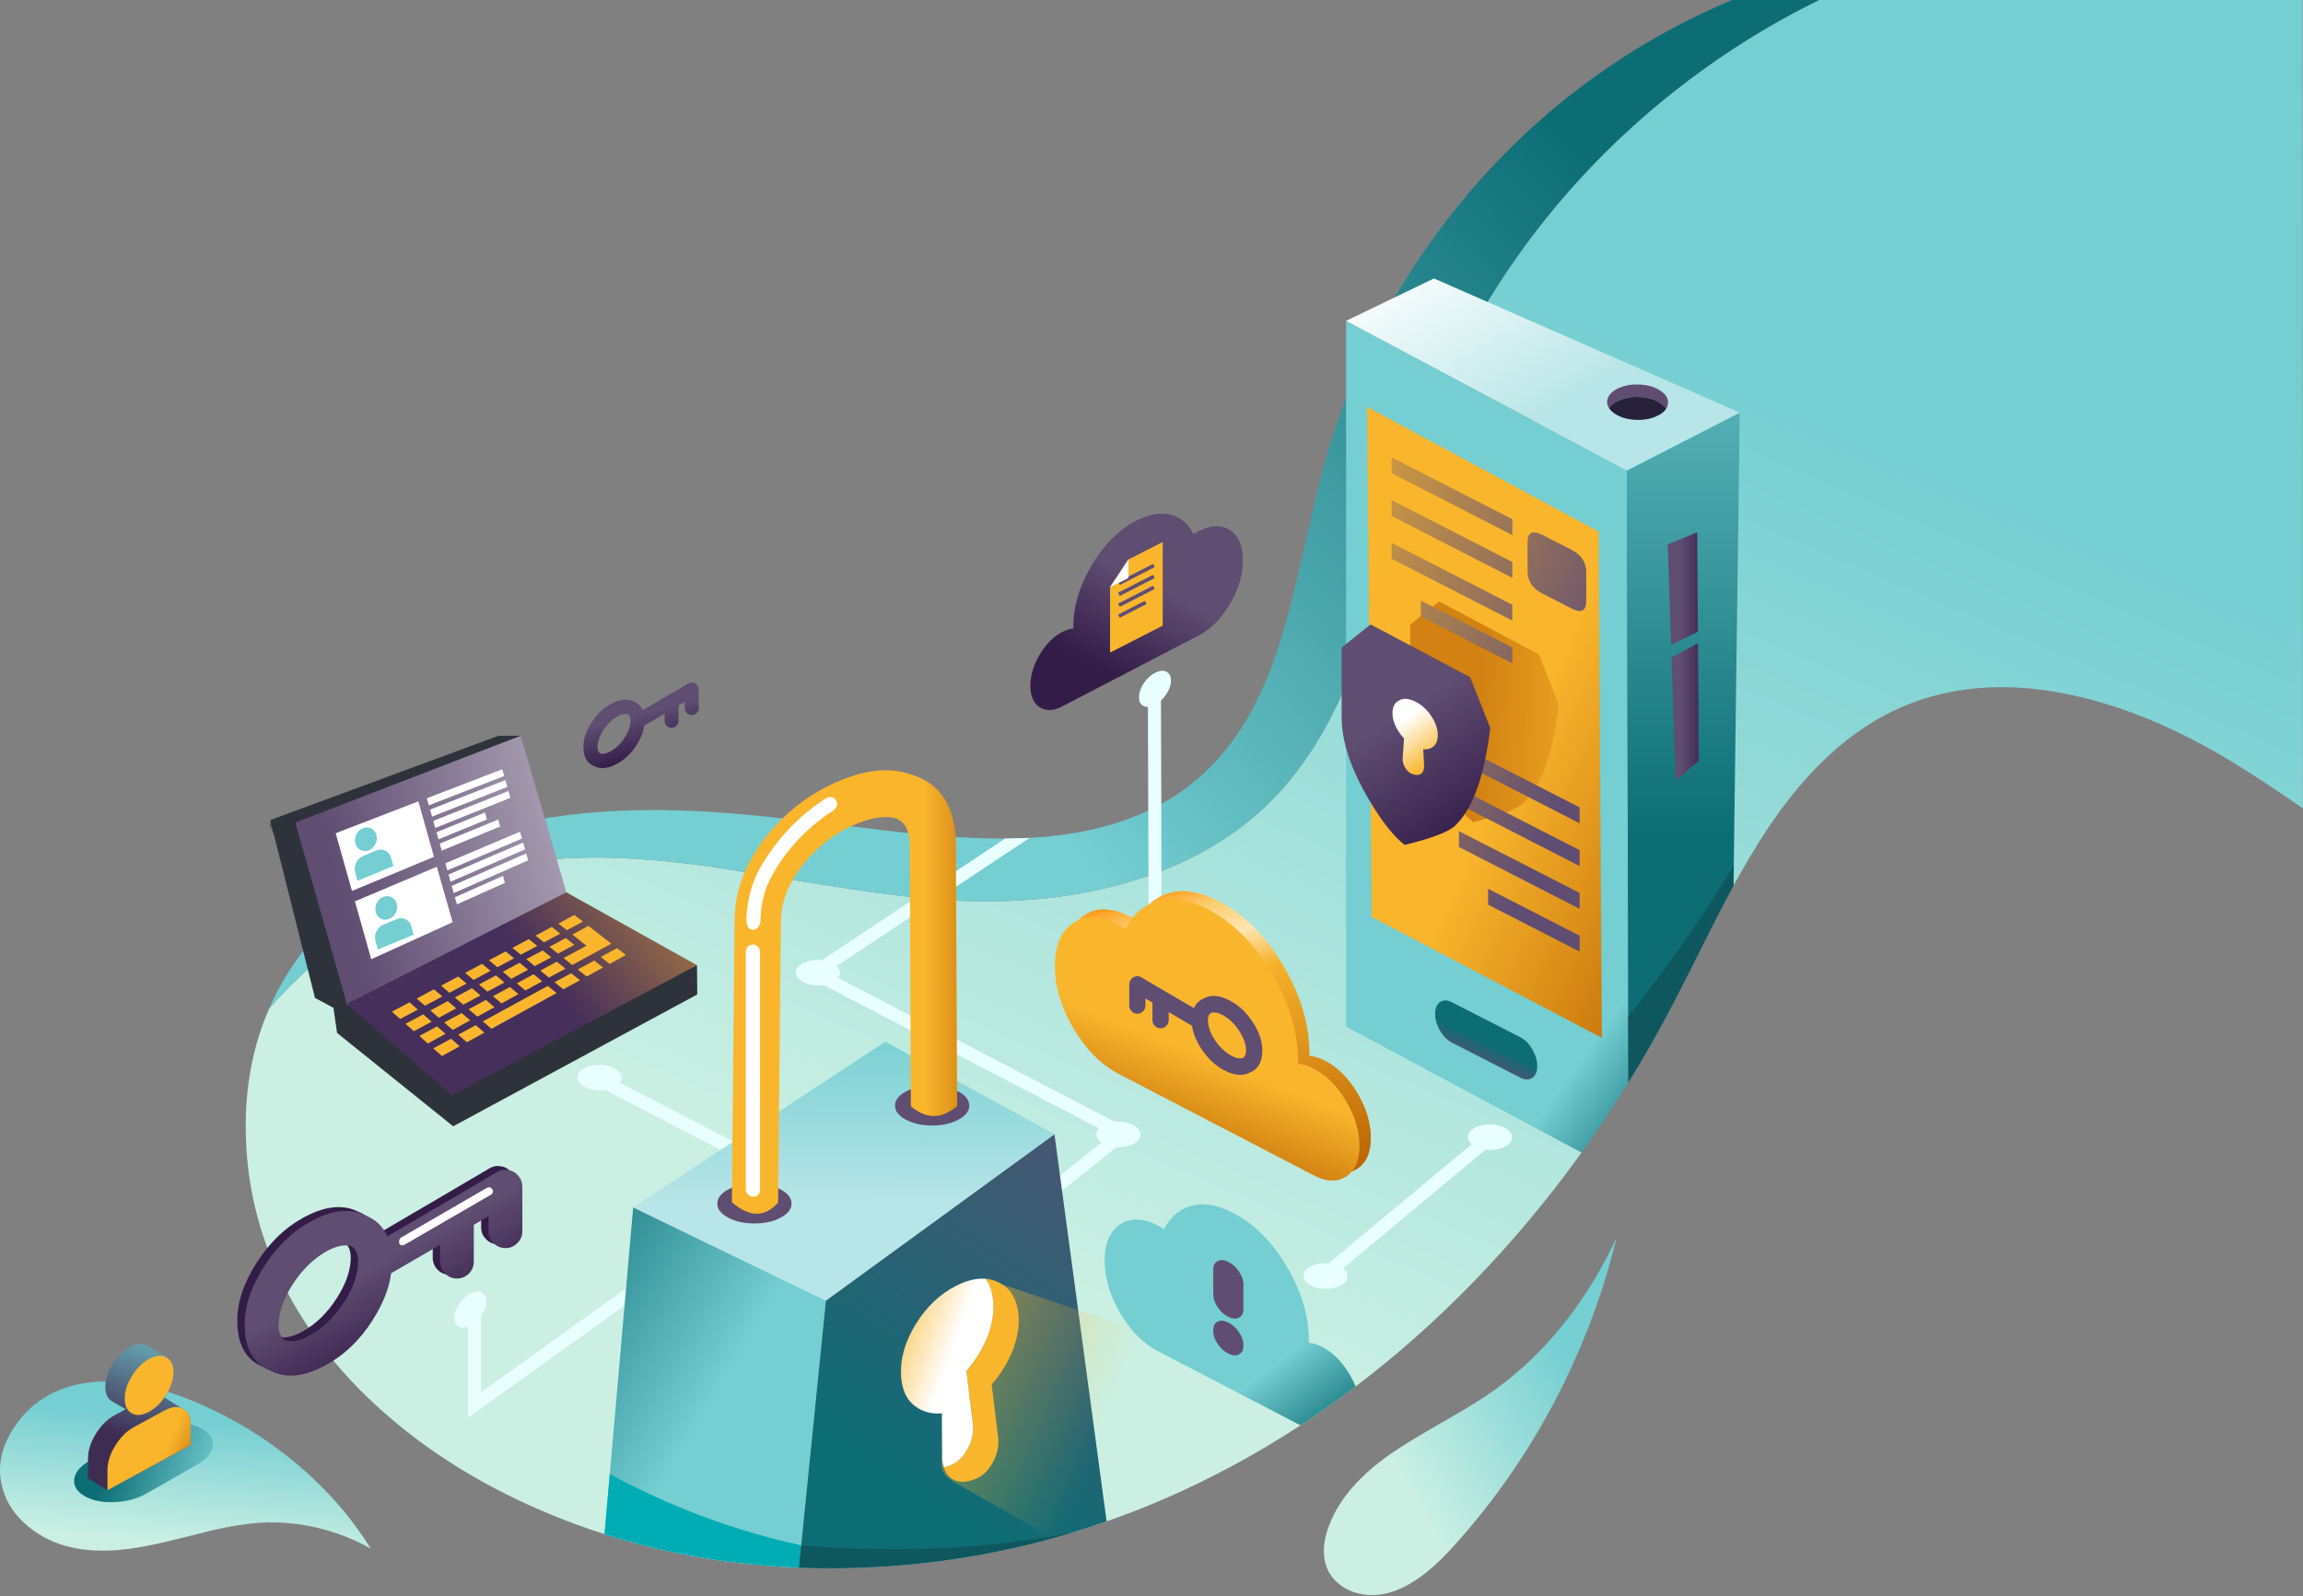 <svg width="786" height="545" viewBox="0 0 786 545" fill="none" xmlns="http://www.w3.org/2000/svg">
<rect x="0" y="0" width="786" height="545" fill="#808080" stroke="none"/>
<path d="M468.134 209.232C467.439 211.541 466.814 213.55 466.256 215.261C462.378 227.075 458.208 237.243 453.745 245.765C448.352 256.045 442.072 264.9 434.903 272.332C421.493 286.166 404.095 296.001 382.708 301.837C363.967 306.967 343.469 308.744 321.214 307.169C310.834 306.422 297.706 304.765 281.833 302.201C257.74 298.283 244.633 296.173 242.513 295.87C227.609 293.79 214.593 292.75 203.466 292.75C189.551 292.73 176.727 294.254 164.994 297.324C146.414 302.151 128.945 311.178 112.587 324.405C105.193 330.4 98.287 337.034 91.867 344.308C86.138 357.431 83.483 371.881 83.9 387.657C84.385 406.579 89.151 424.503 98.198 441.426C106.66 457.199 118.383 471.467 133.368 484.23C147.08 495.923 162.873 505.819 180.746 513.917C189.1 517.685 197.622 520.957 206.313 523.732C227.424 530.469 249.538 534.276 272.654 535.152C279.973 535.44 287.395 535.429 294.92 535.122C323.421 533.959 351.008 528.708 377.679 519.37C388.06 515.75 398.299 511.509 408.396 506.647C416.625 502.673 424.683 498.331 432.57 493.621C436.371 491.368 440.127 489.026 443.839 486.593C445.942 485.227 448.022 483.833 450.079 482.413C454.327 479.502 458.518 476.473 462.651 473.325C476.573 462.784 489.902 450.97 502.637 437.882C516.057 424.083 528.435 409.28 539.776 393.473L481.856 324.315L468.134 209.232ZM785.905 0H620.84C603.524 8.473 587.154 18.783 571.735 30.929C551.863 46.58 534.596 64.483 519.934 84.638C511.501 96.234 504.164 108.25 497.912 120.686L558.224 173.578L591.637 302.322C595.557 295.219 599.223 289.07 602.634 283.874C616.368 262.952 631.866 248.775 649.133 241.343C665.994 234.092 685.042 232.679 706.265 237.102C724.156 240.838 742.574 248.441 761.519 259.912C768.347 264.044 776.496 269.396 785.966 275.967C785.929 161.016 785.911 69.027 785.905 0Z" fill="url(#paint0_linear_1887_29037)"/>
<path d="M459.408 135.954C458.933 137.192 458.469 138.425 458.014 139.65C455.636 146.123 453.535 152.707 451.713 159.401C450.3 164.57 448.018 174.184 444.867 188.239C442.08 200.579 439.637 210.182 437.536 217.048C434.386 227.367 430.751 236.223 426.631 243.615C421.764 252.359 415.887 259.71 409 265.668C395.975 276.937 378.697 283.591 357.17 285.631C347.544 286.538 335.902 286.487 322.242 285.479C320.04 285.33 317.777 285.148 315.456 284.934C310.114 284.454 304.49 283.838 298.583 283.086C278.011 280.486 262.037 278.709 250.66 277.755C247.997 277.526 245.583 277.344 243.42 277.209C242.272 277.137 241.131 277.066 239.997 276.997C220.783 275.985 203.577 276.651 188.378 278.997C187.969 279.06 187.555 279.12 187.136 279.178C186.751 279.252 186.357 279.323 185.955 279.39L186.682 281.814L103.467 324.648C103.341 324.824 103.21 324.996 103.074 325.163C102.548 325.87 102.022 326.588 101.498 327.314C99.86 329.616 98.326 331.99 96.894 334.432C96.069 335.837 95.282 337.261 94.531 338.704C93.577 340.542 92.689 342.41 91.865 344.308C98.285 337.034 105.192 330.4 112.586 324.406C128.944 311.178 146.412 302.151 164.992 297.324C176.726 294.254 189.549 292.73 203.464 292.75C214.592 292.75 227.607 293.79 242.511 295.87C244.632 296.173 257.738 298.283 281.831 302.201C297.705 304.765 310.832 306.422 321.212 307.169C343.467 308.744 363.965 306.967 382.706 301.837C404.093 296.001 421.491 286.166 434.901 272.332C442.07 264.9 448.351 256.045 453.743 245.765C458.206 237.243 462.376 227.075 466.254 215.261C466.812 213.55 467.438 211.541 468.132 209.232L459.408 135.954ZM620.838 0H591.121C576.308 6.215 562.252 13.859 548.953 22.932C525.404 38.987 505.192 58.869 488.307 82.578C484.714 87.617 481.328 92.737 478.159 97.937C477.444 99.128 476.735 100.319 476.038 101.511L497.91 120.686C504.162 108.25 511.499 96.234 519.933 84.638C534.594 64.483 551.861 46.58 571.733 30.929C587.152 18.783 603.523 8.473 620.838 0Z" fill="url(#paint1_linear_1887_29037)"/>
<path d="M449.415 434.671L452.262 438.094L510.697 389.414L507.849 385.991L449.415 434.671ZM351.387 286.048L343.028 286.274L273.595 332.373L379.196 387.354L326.82 429.431L270.96 400.471C270.892 400.439 270.822 400.399 270.748 400.35L205.618 366.573L203.558 370.541L265.477 402.652L164.178 475.324V446.819H159.725V483.988L269.899 404.954L327.335 434.732L387.314 386.566L282.35 331.918L351.387 286.048ZM396.22 237.677H391.767C391.818 259.291 391.919 289.593 392.07 328.586L396.523 328.556C396.372 289.574 396.271 259.281 396.22 237.677Z" fill="#E9FFFF"/>
<path d="M237.88 329.495L193.289 304.624C165.202 314.411 136.171 323.317 118.375 342.702L153.929 379.796L237.88 329.495Z" fill="url(#paint2_linear_1887_29037)"/>
<path d="M186.682 281.814L185.955 279.391L177.654 251.188L91.865 281.187L118.371 342.702L193.286 304.624L186.682 281.814ZM578.579 226.015L569.552 230.922L570.976 272.938L578.852 266.183L578.579 226.015ZM578.307 188.209L568.25 192.329L569.401 226.651L578.549 222.137L578.307 188.209Z" fill="url(#paint3_linear_1887_29037)"/>
<path d="M177.658 251.188H170.115L92.232 279.966L107.5 340.673L113.801 344.065L115.043 352.638L154.666 384.506L237.971 339.491L237.88 329.495L154.181 373.964L118.375 342.702L100.775 280.814L177.658 251.188Z" fill="#2E333B"/>
<path fill-rule="evenodd" clip-rule="evenodd" d="M540.508 442.547C531.16 456.563 520.061 467.882 507.216 476.505C503.927 478.727 498.777 481.837 491.767 485.836C484.697 489.895 479.529 493.025 476.257 495.226C464.705 502.941 457.183 511.392 453.689 520.582C452.558 523.429 451.942 526.166 451.841 528.791C451.74 531.8 452.326 534.466 453.598 536.788C454.608 538.565 456.011 540.1 457.809 541.393C459.546 542.624 461.454 543.483 463.534 543.968C473.27 546.411 483.939 541.241 495.554 528.458C510.942 511.554 523.714 492.722 533.874 471.962C541.708 455.949 547.669 439.44 551.747 422.433C548.481 429.502 544.737 436.206 540.508 442.547Z" fill="url(#paint4_linear_1887_29037)"/>
<path fill-rule="evenodd" clip-rule="evenodd" d="M22.622 473.688C15.271 476.051 9.384 480.515 4.961 487.078C0.316 493.965 -1.067 500.911 0.811 507.919C2.164 512.948 5.082 517.33 9.566 521.066C13.766 524.56 18.643 526.943 24.197 528.215C29.024 529.326 34.386 529.639 40.283 529.155C44.847 528.791 50.219 527.872 56.398 526.398C59.912 525.57 65.173 524.267 72.181 522.49C78.32 521.077 83.662 520.208 88.206 519.885C97.314 519.279 106.271 520.491 115.076 523.52C119.108 524.913 122.914 526.62 126.496 528.64C119.889 517.995 111.548 508.423 101.474 499.922C90.973 491.057 79.249 483.907 66.304 478.475C49.28 471.366 34.719 469.77 22.622 473.688Z" fill="url(#paint5_linear_1887_29037)"/>
<path fill-rule="evenodd" clip-rule="evenodd" d="M555.226 160.643L459.41 109.539V350.488L539.777 393.473C544.254 387.262 548.568 380.891 552.712 374.359C553.748 372.74 554.766 371.104 555.772 369.451L555.226 160.643Z" fill="url(#paint6_linear_1887_29037)"/>
<path fill-rule="evenodd" clip-rule="evenodd" d="M466.592 138.892L545.595 181.484L546.716 354.304L468.167 313.046L466.592 138.892Z" fill="url(#paint7_linear_1887_29037)"/>
<path fill-rule="evenodd" clip-rule="evenodd" d="M281.867 444.001L216.101 412.164L206.316 523.732C227.427 530.469 249.541 534.276 272.658 535.152L281.867 444.001Z" fill="url(#paint8_linear_1887_29037)"/>
<path d="M545.595 181.484L466.592 138.892L468.167 313.046L546.716 354.304L545.595 181.484Z" fill="url(#paint9_linear_1887_29037)"/>
<path fill-rule="evenodd" clip-rule="evenodd" d="M593.759 140.861L555.227 160.643L555.772 369.451C561.152 360.727 566.253 351.73 571.07 342.46C574.42 336.018 579.431 326.122 586.095 312.773C588.003 309.087 589.851 305.603 591.638 302.322L593.759 140.861Z" fill="url(#paint10_linear_1887_29037)"/>
<path fill-rule="evenodd" clip-rule="evenodd" d="M569.191 185.846L579.249 181.726L579.491 215.654L570.343 220.167L569.191 185.846Z" fill="url(#paint11_linear_1887_29037)"/>
<path fill-rule="evenodd" clip-rule="evenodd" d="M570.496 224.439L579.523 219.531L579.796 259.7L571.92 266.455L570.496 224.439Z" fill="url(#paint12_linear_1887_29037)"/>
<path fill-rule="evenodd" clip-rule="evenodd" d="M359.869 387.202L281.865 444.001L272.656 535.152C279.975 535.44 287.397 535.429 294.921 535.122C319.282 534.128 342.971 530.149 365.988 523.187C369.917 522.008 373.814 520.735 377.681 519.37L359.869 387.202Z" fill="url(#paint13_linear_1887_29037)"/>
<path fill-rule="evenodd" clip-rule="evenodd" d="M489.4 95.058L459.41 109.538L555.226 160.642L593.759 140.861L489.4 95.058Z" fill="url(#paint14_linear_1887_29037)"/>
<path fill-rule="evenodd" clip-rule="evenodd" d="M359.869 387.203L302.161 355.637L216.1 412.164L281.865 444.001L359.869 387.203Z" fill="url(#paint15_linear_1887_29037)"/>
<path d="M266.447 415.678C268.911 414.365 270.143 412.77 270.143 410.891C270.143 409.013 268.911 407.408 266.447 406.075C263.983 404.762 260.995 404.106 257.481 404.106C253.987 404.106 250.998 404.762 248.514 406.075C246.05 407.408 244.818 409.013 244.818 410.891C244.818 412.77 246.05 414.365 248.514 415.678C250.998 417.011 253.987 417.677 257.481 417.677C260.995 417.677 263.983 417.011 266.447 415.678ZM318.127 384.234C321.641 384.234 324.63 383.567 327.094 382.234C329.558 380.922 330.789 379.326 330.789 377.448C330.789 375.57 329.558 373.965 327.094 372.632C324.63 371.319 321.641 370.663 318.127 370.663C314.633 370.663 311.644 371.319 309.16 372.632C306.696 373.965 305.465 375.57 305.465 377.448C305.465 379.326 306.696 380.922 309.16 382.234C311.644 383.567 314.633 384.234 318.127 384.234Z" fill="#604D72"/>
<path d="M305.857 279.36H305.827C308.614 280.531 310.159 283.086 310.462 287.024L310.886 377.69C316.157 382.133 321.417 382.103 326.668 377.599L326.214 286.146C325.426 274.271 320.206 266.981 310.552 264.274H310.522C303.313 261.79 294.709 262.81 284.713 267.334V267.364H284.682C275.736 271.443 268.132 277.371 261.872 285.146H261.842C254.591 294.173 250.886 303.665 250.724 313.621L249.785 410.407C255.743 415.617 261.004 415.667 265.568 410.558L266.507 314.015C266.769 307.411 269.324 301.08 274.171 295.021L274.141 295.052C278.826 289.215 284.511 284.772 291.195 281.723H291.226C296.921 279.138 301.798 278.35 305.857 279.36Z" fill="url(#paint16_linear_1887_29037)"/>
<path d="M481.287 213.237V237.11C481.287 245.336 484.414 254.728 490.668 265.286C494.95 272.548 498.984 277.671 502.772 280.652C512.097 278.387 517.858 276.191 520.055 274.061C526.085 268.256 530.074 257.127 532.024 240.674L525.165 223.358L491.172 205.336L481.287 213.237Z" fill="url(#paint17_linear_1887_29037)"/>
<path d="M507.882 303.413V308.835L539.114 324.86V319.438L507.882 303.413ZM497.916 269.121V274.544L539.114 295.658V290.235L497.916 269.121ZM497.916 283.723V289.145L539.114 310.259V304.837L497.916 283.723ZM539.114 281.057V275.634L497.916 254.52V259.943L539.114 281.057Z" fill="url(#paint18_linear_1887_29037)"/>
<path d="M457.9 221.071V244.93C457.9 253.151 461.026 262.538 467.276 273.09C471.555 280.348 475.587 285.467 479.373 288.447C488.693 286.184 494.45 283.989 496.646 281.86C502.672 276.058 506.659 264.935 508.608 248.492L501.753 231.186L467.78 213.174L457.9 221.071Z" fill="url(#paint19_linear_1887_29037)"/>
<path d="M336.365 436.55C337.928 438.668 338.806 441.435 339 444.85C339.323 450.545 337.637 456.391 333.941 462.389C332.689 464.449 331.316 466.317 329.821 467.993L332.124 486.926C332.204 489.754 331.498 492.44 330.003 494.984C328.59 497.428 326.842 499.114 324.762 500.043C323.844 500.455 322.965 500.758 322.127 500.952C322.844 503.151 324.096 504.615 325.883 505.344C326.711 505.688 327.61 505.859 328.579 505.859C330.033 505.859 331.639 505.466 333.396 504.678C335.476 503.749 337.223 502.063 338.637 499.619C340.131 497.075 340.838 494.389 340.757 491.561L338.455 472.628C339.949 470.952 341.322 469.084 342.575 467.024C346.27 461.026 347.956 455.18 347.634 449.485C347.311 443.79 345.079 439.912 340.939 437.852C339.493 437.129 337.968 436.695 336.365 436.55Z" fill="#F9B62D"/>
<path d="M477.517 239.085C479.024 238.305 480.844 238.438 482.979 239.482C485.113 240.519 486.937 242.158 488.451 244.399C489.958 246.647 490.711 248.838 490.711 250.973C490.711 253.107 489.958 254.561 488.451 255.333C487.641 255.751 486.74 255.906 485.749 255.798L486.056 261.578C485.995 263.061 485.503 263.996 484.58 264.382C483.808 264.7 482.865 264.617 481.752 264.132C480.95 263.784 480.258 263.152 479.675 262.236C479.061 261.283 478.74 260.276 478.709 259.216L479.186 252.108C478.591 251.485 478.035 250.789 477.517 250.019C476.003 247.771 475.246 245.58 475.246 243.445C475.246 241.31 476.003 239.857 477.517 239.085Z" fill="url(#paint20_linear_1887_29037)"/>
<path d="M424.211 191.269C424.211 196.196 422.737 201.164 419.788 206.173C416.921 211 413.498 214.523 409.519 216.745C409.478 216.765 409.428 216.786 409.367 216.806L362.232 241.312C359.364 242.726 356.9 242.767 354.84 241.434C352.72 240.06 351.66 237.627 351.66 234.133C351.66 230.599 352.72 227.045 354.84 223.47C356.961 219.895 359.526 217.321 362.535 215.745C363.888 215.059 365.15 214.665 366.321 214.564V213.988C366.321 207.062 368.412 200.054 372.592 192.965C376.752 185.937 381.801 180.878 387.738 177.788C393.656 174.719 398.715 174.527 402.915 177.213C404.834 178.485 406.308 180.202 407.338 182.363C407.883 181.999 408.428 181.676 408.974 181.393C413.195 179.192 416.8 179.061 419.788 181C422.737 182.918 424.211 186.341 424.211 191.269Z" fill="url(#paint21_linear_1887_29037)"/>
<path d="M388.091 314.279C387.321 313.787 386.542 313.336 385.753 312.926C379.717 309.79 374.558 309.587 370.278 312.318C366.036 315.114 363.916 320.038 363.916 327.089C363.916 334.14 366.036 341.244 370.278 348.402C374.375 355.317 379.278 360.364 384.984 363.542C385.048 363.573 385.107 363.604 385.161 363.634L452.685 398.748C456.824 400.787 460.365 400.852 463.308 398.943C466.346 396.973 467.865 393.477 467.865 388.453C467.865 383.407 466.346 378.32 463.308 373.194C460.27 368.067 456.601 364.387 452.301 362.153C450.367 361.148 448.562 360.568 446.886 360.411V359.581C446.886 349.673 443.887 339.648 437.89 329.504C431.913 319.417 424.683 312.17 416.201 307.764C407.699 303.347 400.449 303.072 394.453 306.938C391.691 308.752 389.57 311.199 388.091 314.279Z" fill="url(#paint22_linear_1887_29037)"/>
<path d="M384.204 316.991C383.435 316.5 382.655 316.049 381.867 315.639C375.83 312.503 370.672 312.3 366.391 315.03C362.15 317.827 360.029 322.751 360.029 329.802C360.029 336.853 362.15 343.957 366.391 351.115C370.489 358.03 375.391 363.077 381.097 366.255C381.161 366.286 381.22 366.317 381.275 366.347L448.798 401.46C452.937 403.5 456.478 403.565 459.421 401.656C462.459 399.686 463.978 396.189 463.978 391.166C463.978 386.119 462.459 381.033 459.421 375.906C456.384 370.78 452.714 367.099 448.414 364.865C446.48 363.861 444.675 363.28 442.999 363.124V362.294C442.999 352.386 440 342.36 434.004 332.217C428.026 322.13 420.797 314.883 412.314 310.476C403.812 306.059 396.563 305.784 390.566 309.651C387.804 311.465 385.684 313.912 384.204 316.991Z" fill="url(#paint23_linear_1887_29037)"/>
<path d="M122.176 413.611H122.131C116.921 411.006 110.649 411.74 103.313 415.811C97.144 419.225 91.905 424.315 87.594 431.082C83.132 438.028 80.931 444.675 80.991 451.023C80.991 459.167 84.03 464.422 90.109 466.787L90.153 466.832C95.334 469.407 101.591 468.658 108.927 464.586C115.095 461.202 120.35 456.127 124.691 449.361H124.646C128.179 443.852 130.29 438.522 130.979 433.372L147.686 423.671V429.375C147.686 430.962 148.24 432.324 149.348 433.462C150.486 434.6 151.847 435.169 153.435 435.169C155.022 435.169 156.384 434.6 157.522 433.462C158.629 432.324 159.183 430.962 159.183 429.375V416.844L164.214 413.88V419.045C164.214 420.602 164.782 421.949 165.92 423.087C167.058 424.225 168.42 424.794 170.007 424.794C171.564 424.794 172.911 424.225 174.049 423.087C175.187 421.949 175.756 420.602 175.756 419.045V403.82C175.756 402.412 175.292 401.17 174.364 400.092C173.465 398.985 172.327 398.341 170.95 398.161C169.573 397.892 168.285 398.116 167.088 398.835L150.291 408.715L129.676 420.797C128.209 417.413 125.709 415.018 122.176 413.611ZM108.927 425.872C112.31 424.015 115.17 423.447 117.505 424.165C118.972 425.124 119.706 426.875 119.706 429.42V430.004C119.496 434.165 117.909 438.552 114.945 443.163C111.741 448.193 107.864 451.981 103.313 454.526C99.929 456.412 97.085 456.996 94.779 456.277C93.282 455.289 92.534 453.538 92.534 451.023C92.624 446.681 94.211 442.1 97.294 437.279C100.528 432.249 104.406 428.447 108.927 425.872Z" fill="#341C49"/>
<path d="M124.701 414.911H124.656C119.446 412.306 113.174 413.04 105.838 417.112C99.67 420.525 94.43 425.615 90.119 432.382C85.657 439.328 83.457 445.975 83.517 452.323C83.517 460.467 86.556 465.722 92.634 468.087L92.679 468.132C97.859 470.707 104.116 469.958 111.452 465.886C117.62 462.503 122.875 457.428 127.216 450.661H127.171C130.704 445.152 132.815 439.822 133.504 434.672L150.211 424.971V430.675C150.211 432.262 150.765 433.624 151.873 434.762C153.011 435.9 154.373 436.469 155.96 436.469C157.547 436.469 158.909 435.9 160.047 434.762C161.155 433.624 161.709 432.262 161.709 430.675V418.145L166.739 415.181V420.345C166.739 421.902 167.308 423.249 168.446 424.388C169.584 425.526 170.945 426.094 172.533 426.094C174.089 426.094 175.437 425.526 176.575 424.388C177.713 423.249 178.281 421.902 178.281 420.345V405.12C178.281 403.713 177.817 402.47 176.889 401.393C175.991 400.285 174.853 399.641 173.476 399.461C172.099 399.192 170.811 399.416 169.613 400.135L152.816 410.016L132.202 422.097C130.735 418.713 128.234 416.319 124.701 414.911ZM111.452 427.172C114.836 425.315 117.695 424.747 120.03 425.465C121.497 426.424 122.231 428.175 122.231 430.72V431.304C122.022 435.466 120.435 439.853 117.47 444.463C114.266 449.493 110.39 453.281 105.838 455.826C102.454 457.712 99.611 458.296 97.305 457.578C95.808 456.589 95.059 454.838 95.059 452.323C95.149 447.982 96.736 443.401 99.82 438.58C103.054 433.55 106.931 429.747 111.452 427.172Z" fill="url(#paint24_linear_1887_29037)"/>
<path fill-rule="evenodd" clip-rule="evenodd" d="M167.031 405.33C168.173 405.523 168.802 407.056 167.549 407.862L138.257 424.836C135.892 426.064 135.751 423.209 136.89 422.477L166.182 405.503C166.406 405.386 166.514 405.29 167.031 405.33Z" fill="white"/>
<path d="M389.567 333.661C388.983 333.316 388.367 333.197 387.719 333.305C387.05 333.413 386.499 333.726 386.066 334.245C385.634 334.763 385.418 335.358 385.418 336.027V343.32C385.418 344.076 385.688 344.725 386.228 345.265C386.768 345.805 387.416 346.075 388.173 346.075C388.929 346.075 389.578 345.805 390.118 345.265C390.658 344.725 390.928 344.076 390.928 343.32V340.857L393.326 342.283V348.279C393.326 349.036 393.597 349.684 394.137 350.224C394.699 350.764 395.357 351.034 396.114 351.034C396.87 351.034 397.519 350.764 398.059 350.224C398.599 349.684 398.869 349.036 398.869 348.279V345.524L406.842 350.191C407.188 352.655 408.203 355.215 409.889 357.873V357.84C411.963 361.082 414.47 363.524 417.408 365.166C420.93 367.11 423.945 367.467 426.451 366.235V366.203C429.368 365.079 430.827 362.562 430.827 358.651C430.848 355.604 429.79 352.417 427.651 349.089C425.576 345.848 423.069 343.417 420.131 341.797C416.609 339.831 413.595 339.474 411.088 340.727C409.381 341.397 408.182 342.542 407.49 344.163L397.605 338.393L389.567 333.661ZM412.255 348.571V348.311C412.255 347.08 412.611 346.237 413.324 345.783C414.448 345.438 415.809 345.707 417.408 346.594C419.591 347.825 421.46 349.651 423.016 352.071C424.485 354.361 425.241 356.555 425.284 358.651C425.284 359.861 424.928 360.704 424.215 361.179C423.113 361.524 421.752 361.244 420.131 360.336C417.948 359.105 416.08 357.289 414.524 354.891C413.119 352.666 412.363 350.559 412.255 348.571Z" fill="#604D72"/>
<path d="M149.092 295.9L121.132 307.714L126.706 327.465L154.484 314.833L149.092 295.9ZM114.559 284.449L120.132 304.17L148.123 292.507L142.791 273.574L114.559 284.449ZM178.143 286.267L177.477 283.935L152 294.719L152.667 297.142L178.143 286.267ZM172.327 301.383L171.661 299.02L155.242 306.321L155.939 308.744L172.327 301.383ZM180.264 293.689L179.597 291.356L154.151 302.443L154.848 304.897L180.264 293.689ZM179.203 289.963L178.537 287.661L153.061 298.566L153.757 301.02L179.203 289.963ZM173.145 268.637L172.478 266.304L146.76 276.392L147.457 278.785L173.145 268.637ZM170.691 282.147L170.025 279.784L150.062 287.994L150.758 290.417L170.691 282.147ZM174.205 272.363L173.539 270.03L147.881 280.239L148.547 282.662L174.205 272.363ZM166.178 279.754L165.511 277.391L148.971 284.116L149.668 286.54L166.178 279.754ZM172.085 264.911L171.418 262.608L145.669 272.514L146.366 274.938L172.085 264.911Z" fill="white"/>
<path d="M396.829 185.028L385.106 191.026L378.865 200.447V222.773L396.829 213.594V185.028Z" fill="#F9B62D"/>
<path d="M522.961 358.202C521.849 356.297 520.497 354.937 518.906 354.123L495.546 342.16C493.954 341.345 492.596 341.317 491.469 342.075C490.357 342.857 489.801 344.202 489.801 346.112C489.801 348.021 490.357 349.928 491.469 351.833C492.596 353.762 493.954 355.133 495.546 355.948L518.906 367.911C520.497 368.726 521.849 368.742 522.961 367.96C524.088 367.202 524.651 365.868 524.651 363.959C524.651 362.049 524.088 360.13 522.961 358.202Z" fill="url(#paint25_linear_1887_29037)"/>
<path d="M138.398 349.518L141.276 352.033L147.305 348.791L144.427 346.277L138.398 349.518ZM152.061 352.941L149.152 350.397L143.124 353.668L146.002 356.243L152.061 352.941ZM147.88 357.909L150.849 360.515L156.907 357.182L153.939 354.608L147.88 357.909ZM145.033 343.339L150.97 340.188L148.122 337.734L142.215 340.885L145.033 343.339ZM146.88 344.974L149.758 347.458L155.696 344.247L152.818 341.763L146.88 344.974ZM133.764 345.368L136.581 347.883L142.609 344.672L139.762 342.188L133.764 345.368ZM208.102 329.071L213.615 326.011L210.586 323.679L205.073 326.708L208.102 329.071ZM160.482 348.337L157.574 345.853L151.606 349.064L154.514 351.609L160.482 348.337ZM165.329 352.517L162.36 349.973L156.392 353.244L159.361 355.819L165.329 352.517ZM176.961 339.37L174.023 336.947L168.237 340.097L171.175 342.551L176.961 339.37ZM165.844 341.37L159.967 344.55L162.905 347.065L168.782 343.854L165.844 341.37ZM158.119 342.975L163.996 339.825L161.088 337.371L155.211 340.521L158.119 342.975ZM159.24 335.796L156.392 333.372L150.546 336.492L153.393 338.916L159.24 335.796ZM163.481 336.099L166.359 338.522L172.175 335.402L169.267 332.979L163.481 336.099ZM164.541 329.04L158.755 332.13L161.633 334.523L167.419 331.434L164.541 329.04ZM169.752 330.192L175.447 327.162L172.569 324.799L166.874 327.829L169.752 330.192ZM180.233 331.07L177.325 328.677L171.599 331.767L174.507 334.16L180.233 331.07ZM180.475 320.619L174.871 323.588L177.749 325.92L183.383 322.921L180.475 320.619ZM185.049 335.008L182.111 332.585L176.386 335.705L179.324 338.128L185.049 335.008ZM189.26 335.311L192.259 337.734L197.954 334.645L194.925 332.252L189.26 335.311ZM189.987 339.007L186.958 336.583L164.783 348.7L167.752 351.215L189.987 339.007ZM182.505 329.828L188.17 326.799L185.231 324.466L179.597 327.435L182.505 329.828ZM190.048 328.313L184.383 331.343L187.352 333.736L193.016 330.676L190.048 328.313ZM182.777 319.407L185.655 321.71L191.229 318.741L188.321 316.439L182.777 319.407ZM196.015 322.558L193.107 320.225L187.533 323.224L190.441 325.557L196.015 322.558ZM195.349 319.044L200.165 322.861L192.35 327.071L195.288 329.434L208.647 322.164L200.832 316.075L195.349 319.044ZM202.801 327.92L197.197 330.979L200.226 333.372L205.83 330.282L202.801 327.92ZM190.563 315.288L193.471 317.559L198.954 314.591L196.046 312.349L190.563 315.288Z" fill="#F9B62D"/>
<path d="M216.224 239.476H216.205C214.04 238.393 211.433 238.698 208.384 240.39C205.821 241.809 203.643 243.924 201.852 246.736C199.997 249.623 199.083 252.386 199.108 255.024C199.108 258.408 200.371 260.592 202.897 261.575L202.916 261.594C205.068 262.664 207.669 262.353 210.717 260.66C213.281 259.254 215.465 257.145 217.269 254.333H217.25C218.718 252.044 219.596 249.828 219.882 247.688L226.825 243.657V246.027C226.825 246.687 227.056 247.253 227.516 247.726C227.989 248.199 228.555 248.435 229.214 248.435C229.874 248.435 230.44 248.199 230.913 247.726C231.373 247.253 231.604 246.687 231.604 246.027V240.82L233.694 239.588V241.734C233.694 242.381 233.93 242.941 234.403 243.414C234.876 243.887 235.442 244.123 236.102 244.123C236.749 244.123 237.309 243.887 237.782 243.414C238.255 242.941 238.491 242.381 238.491 241.734V235.407C238.491 234.822 238.298 234.306 237.912 233.858C237.539 233.397 237.066 233.13 236.494 233.055C235.921 232.943 235.386 233.036 234.889 233.335L227.908 237.441L219.341 242.462C218.731 241.056 217.692 240.061 216.224 239.476ZM210.717 244.571C212.124 243.8 213.312 243.563 214.282 243.862C214.892 244.26 215.197 244.988 215.197 246.046V246.289C215.11 248.018 214.45 249.841 213.219 251.757C211.887 253.848 210.276 255.422 208.384 256.48C206.978 257.263 205.796 257.506 204.838 257.207C204.216 256.797 203.905 256.069 203.905 255.024C203.942 253.22 204.602 251.316 205.883 249.312C207.227 247.222 208.839 245.642 210.717 244.571Z" fill="url(#paint26_linear_1887_29037)"/>
<path d="M420.942 414.133C413.813 410.417 407.714 410.185 402.645 413.436C400.343 414.971 398.576 417.031 397.344 419.616C396.678 419.192 396.011 418.808 395.345 418.465C390.276 415.819 385.934 415.658 382.319 417.98C378.785 420.302 377.018 424.432 377.018 430.37C377.018 436.287 378.785 442.265 382.319 448.303C385.772 454.119 389.902 458.371 394.709 461.056C394.749 461.076 394.81 461.097 394.89 461.117L443.843 486.593C445.946 485.227 448.026 483.834 450.084 482.413C454.332 479.502 458.522 476.473 462.655 473.325C462.401 472.697 462.119 472.061 461.807 471.417C461.424 470.649 461.009 469.892 460.565 469.145C458.02 464.843 454.931 461.743 451.295 459.845C449.66 459.017 448.135 458.542 446.721 458.421V457.724C446.721 449.383 444.207 440.942 439.178 432.399C434.17 423.937 428.091 417.849 420.942 414.133Z" fill="url(#paint27_linear_1887_29037)"/>
<path fill-rule="evenodd" clip-rule="evenodd" d="M325.168 505.741L377.681 535.36L466.59 480.643L336.361 436.55L321.518 497.862C321.518 497.862 319.82 502.718 325.168 505.741Z" fill="url(#paint28_linear_1887_29037)"/>
<path d="M338.998 444.85C338.804 441.435 337.925 438.668 336.362 436.549C335.991 436.529 335.618 436.519 335.241 436.519C332.515 436.519 329.577 437.317 326.426 438.912C320.872 441.679 316.248 446.051 312.552 452.029C308.876 458.027 307.201 463.873 307.524 469.568C307.705 472.989 308.574 475.755 310.129 477.869C310.881 478.865 311.78 479.713 312.825 480.413C313.257 480.702 313.712 480.964 314.188 481.201C316.41 482.311 318.833 482.736 321.458 482.473L321.519 497.862C321.631 499.018 321.833 500.048 322.125 500.952C322.963 500.758 323.842 500.455 324.76 500.043C326.84 499.114 328.587 497.428 330.001 494.984C331.495 492.44 332.202 489.754 332.121 486.926L329.819 467.993C331.314 466.317 332.686 464.449 333.939 462.389C337.635 456.391 339.321 450.545 338.998 444.85Z" fill="url(#paint29_linear_1887_29037)"/>
<path d="M398.038 237.011C399.109 235.415 399.644 233.86 399.644 232.346C399.644 230.831 399.109 229.811 398.038 229.286C396.988 228.781 395.706 228.922 394.191 229.71C392.676 230.498 391.384 231.699 390.314 233.315C389.264 234.931 388.738 236.496 388.738 238.01C388.738 239.525 389.264 240.535 390.314 241.04C391.384 241.544 392.676 241.403 394.191 240.615C395.706 239.828 396.988 238.626 398.038 237.011Z" fill="#E9FFFF"/>
<path d="M164.333 448.939C165.404 447.344 165.939 445.789 165.939 444.274C165.939 442.759 165.404 441.74 164.333 441.214C163.283 440.71 162.001 440.851 160.486 441.639C158.971 442.426 157.679 443.628 156.608 445.243C155.559 446.859 155.033 448.424 155.033 449.939C155.033 451.453 155.559 452.463 156.608 452.968C157.679 453.473 158.971 453.332 160.486 452.544C162.001 451.756 163.283 450.555 164.333 448.939Z" fill="#E9FFFF"/>
<path d="M197.131 367.457C196.979 368.656 197.576 369.721 198.922 370.654C200.267 371.586 201.966 372.111 204.019 372.229C206.101 372.349 207.934 372.027 209.516 371.263C211.098 370.499 211.965 369.518 212.117 368.319C212.299 367.122 211.718 366.057 210.372 365.124C209.027 364.192 207.313 363.666 205.23 363.546C203.177 363.428 201.36 363.751 199.778 364.515C198.196 365.279 197.313 366.259 197.131 367.457Z" fill="#E9FFFF"/>
<path d="M271.651 331.651C271.499 332.85 272.096 333.915 273.441 334.848C274.787 335.78 276.485 336.305 278.538 336.424C280.621 336.543 282.453 336.221 284.035 335.457C285.617 334.693 286.484 333.712 286.637 332.513C286.819 331.316 286.237 330.251 284.892 329.318C283.546 328.386 281.832 327.86 279.749 327.74C277.697 327.622 275.88 327.945 274.298 328.709C272.715 329.473 271.833 330.453 271.651 331.651Z" fill="#E9FFFF"/>
<path d="M374.223 386.814C374.071 388.013 374.668 389.078 376.013 390.011C377.359 390.943 379.058 391.469 381.11 391.587C383.193 391.706 385.026 391.384 386.608 390.62C388.19 389.856 389.057 388.875 389.209 387.676C389.391 386.479 388.809 385.414 387.464 384.482C386.119 383.549 384.404 383.023 382.322 382.903C380.269 382.785 378.452 383.108 376.87 383.872C375.288 384.636 374.405 385.617 374.223 386.814Z" fill="#E9FFFF"/>
<path d="M444.868 435.191C444.716 436.39 445.313 437.456 446.658 438.388C448.003 439.321 449.702 439.846 451.755 439.964C453.838 440.084 455.67 439.762 457.252 438.998C458.834 438.234 459.701 437.252 459.853 436.053C460.036 434.856 459.454 433.791 458.108 432.859C456.763 431.927 455.049 431.4 452.966 431.281C450.913 431.163 449.096 431.486 447.514 432.25C445.932 433.013 445.05 433.994 444.868 435.191Z" fill="#E9FFFF"/>
<path d="M501.001 387.783C500.848 388.982 501.445 390.048 502.791 390.98C504.136 391.912 505.835 392.438 507.888 392.556C509.97 392.676 511.803 392.353 513.385 391.59C514.967 390.826 515.834 389.844 515.986 388.645C516.168 387.448 515.587 386.383 514.241 385.451C512.896 384.518 511.182 383.992 509.099 383.872C507.046 383.754 505.229 384.077 503.647 384.841C502.065 385.605 501.183 386.586 501.001 387.783Z" fill="#E9FFFF"/>
<path d="M394.099 201.053L393.523 199.963L381.588 206.082L382.163 207.172L394.099 201.053ZM394.099 197.327L393.523 196.237L381.588 202.356L382.163 203.446L394.099 197.327ZM391.312 206.203L390.736 205.113L381.588 209.808L382.163 210.898L391.312 206.203ZM394.099 193.601L393.523 192.511L381.588 198.63L382.163 199.72L394.099 193.601Z" fill="#604D72"/>
<path d="M378.865 200.447L385.136 197.327L385.106 191.026L378.865 200.447Z" fill="white"/>
<path d="M484.919 205.021V210.444L516.151 226.469V221.046L484.919 205.021ZM474.953 185.331V190.754L516.151 211.868V206.445L474.953 185.331ZM474.953 170.73V176.152L516.151 197.267V191.844L474.953 170.73ZM516.151 182.665V177.243L474.953 156.129V161.551L516.151 182.665Z" fill="url(#paint30_linear_1887_29037)"/>
<path d="M541.374 195.356C541.374 191.961 539.677 189.395 536.282 187.656L526.43 182.609C523.035 180.87 521.338 181.698 521.338 185.093V194.945C521.338 198.34 523.035 200.907 526.43 202.646L536.282 207.692C539.677 209.431 541.374 208.603 541.374 205.208V195.356Z" fill="url(#paint31_linear_1887_29037)"/>
<path d="M419.232 451.498L419.208 451.487C417.779 450.782 416.567 450.682 415.573 451.185C414.579 451.689 414.082 452.656 414.082 454.085V454.434C414.082 455.848 414.579 457.297 415.573 458.782C416.583 460.29 417.795 461.392 419.208 462.089L419.232 462.101C420.645 462.798 421.85 462.887 422.844 462.367C423.853 461.871 424.358 460.916 424.358 459.503V459.153C424.358 457.74 423.853 456.279 422.844 454.771C421.85 453.287 420.645 452.195 419.232 451.498ZM424.358 438.461C424.358 437.047 423.853 435.587 422.844 434.079C421.85 432.594 420.645 431.503 419.232 430.806L419.208 430.795C417.795 430.098 416.583 429.997 415.573 430.493C414.579 431.013 414.082 431.979 414.082 433.393V441.898C414.082 443.312 414.579 444.761 415.573 446.245C416.583 447.753 417.795 448.856 419.208 449.553L419.232 449.564C420.645 450.261 421.85 450.351 422.844 449.831C423.853 449.335 424.358 448.38 424.358 446.966V438.461Z" fill="#604D72"/>
<path d="M233.699 515.281C224.914 511.737 216.381 507.718 208.102 503.224L206.314 523.732C227.425 530.469 249.539 534.276 272.656 535.153L273.413 527.549C259.911 524.616 246.673 520.527 233.699 515.281Z" fill="#00ADB4"/>
<path d="M273.444 527.579L272.656 535.152C279.975 535.44 287.397 535.429 294.921 535.122C319.282 534.128 342.971 530.149 365.988 523.187C337.792 528.746 306.945 530.21 273.444 527.579Z" fill="#0F575F"/>
<path d="M591.64 302.322L591.731 295.537C580.807 313.413 568.811 330.549 555.743 346.944H555.713L555.773 369.451C561.153 360.727 566.255 351.73 571.071 342.46C574.422 336.018 579.432 326.122 586.097 312.773C588.005 309.087 589.853 305.604 591.64 302.322Z" fill="#0F575F"/>
<path d="M121.549 294.517C121.018 295.622 120.909 296.734 121.221 297.852L122.018 300.705L134.253 295.649L133.456 292.797C133.144 291.679 132.498 290.879 131.519 290.397C130.546 289.919 129.526 289.9 128.461 290.34L123.953 292.203C122.887 292.643 122.086 293.414 121.549 294.517ZM128.133 288.109C128.626 287.09 128.729 286.066 128.442 285.039C128.154 284.006 127.558 283.265 126.655 282.816C125.756 282.378 124.814 282.363 123.829 282.77C122.849 283.175 122.109 283.885 121.61 284.901C121.119 285.925 121.017 286.954 121.306 287.987C121.593 289.015 122.187 289.75 123.088 290.194C123.995 290.64 124.939 290.661 125.919 290.256C126.904 289.849 127.642 289.133 128.133 288.109Z" fill="#74CED2"/>
<path d="M128.486 317.963C127.956 319.069 127.846 320.18 128.159 321.298L128.955 324.151L141.191 319.096L140.394 316.243C140.082 315.125 139.436 314.325 138.456 313.844C137.483 313.365 136.464 313.346 135.398 313.786L130.891 315.649C129.825 316.089 129.023 316.861 128.486 317.963ZM135.071 311.555C135.564 310.536 135.667 309.513 135.38 308.485C135.091 307.452 134.496 306.711 133.593 306.263C132.693 305.825 131.751 305.809 130.766 306.216C129.786 306.621 129.047 307.331 128.547 308.347C128.056 309.372 127.955 310.4 128.243 311.434C128.53 312.461 129.124 313.197 130.025 313.64C130.933 314.086 131.877 314.107 132.857 313.702C133.842 313.295 134.58 312.579 135.071 311.555Z" fill="#74CED2"/>
<path d="M58.861 485.809C54.78 485.982 51.185 486.954 48.079 488.726L30.518 498.741C27.412 500.513 25.683 502.577 25.331 504.932C25.052 507.284 26.243 509.224 28.906 510.751L28.955 510.779C31.619 512.306 34.992 512.983 39.073 512.81C43.226 512.634 46.855 511.66 49.962 509.888L67.522 499.873C70.628 498.101 72.323 496.039 72.603 493.687C72.955 491.332 71.797 489.39 69.134 487.863L69.085 487.835C66.421 486.308 63.014 485.633 58.861 485.809Z" fill="url(#paint32_linear_1887_29037)"/>
<path d="M50.097 459.36C48.481 458.492 46.533 458.674 44.25 459.905C41.968 461.158 40.009 463.106 38.373 465.752C36.758 468.377 35.95 470.932 35.95 473.416C35.95 475.9 36.758 477.586 38.373 478.475C38.786 478.697 40.301 479.565 42.917 481.08L39.01 483.2C36.546 484.553 34.435 486.664 32.678 489.532C30.922 492.399 30.043 495.176 30.043 497.862V504.739L36.677 508.767L65.092 493.288V486.411C65.092 483.726 64.213 481.898 62.456 480.928C62.237 480.808 62.004 480.707 61.76 480.625C58.815 478.781 56.926 477.59 56.095 477.051C56.318 476.756 56.53 476.443 56.731 476.112C58.367 473.466 59.185 470.901 59.185 468.417C59.185 465.933 58.367 464.257 56.731 463.389C56.421 463.222 55.158 462.435 52.944 461.026C51.828 460.332 50.878 459.777 50.097 459.36Z" fill="url(#paint33_linear_1887_29037)"/>
<path d="M45.644 487.229C43.18 488.582 41.07 490.693 39.313 493.561C37.556 496.428 36.678 499.205 36.678 501.891V508.768L65.092 493.288V486.412C65.092 483.726 64.214 481.898 62.457 480.929C60.72 479.979 58.61 480.182 56.126 481.534L45.644 487.229ZM56.731 463.389C55.116 462.521 53.167 462.703 50.885 463.934C48.603 465.187 46.644 467.135 45.008 469.781C43.392 472.406 42.585 474.961 42.585 477.445C42.585 479.929 43.392 481.615 45.008 482.504C46.644 483.393 48.603 483.211 50.885 481.959C53.167 480.727 55.116 478.778 56.731 476.112C58.367 473.466 59.185 470.902 59.185 468.418C59.185 465.934 58.367 464.257 56.731 463.389Z" fill="url(#paint34_linear_1887_29037)"/>
<path d="M568.681 139.529C568.996 139.018 569.184 138.473 569.257 137.893C569.499 136.237 568.693 134.762 566.833 133.47C564.973 132.178 562.611 131.451 559.745 131.289C556.897 131.127 554.371 131.572 552.172 132.622C549.991 133.692 548.779 135.056 548.537 136.711C548.409 137.64 548.615 138.508 549.142 139.317C549.742 138.377 550.754 137.56 552.172 136.863C554.371 135.813 556.897 135.368 559.745 135.53C562.611 135.692 564.973 136.419 566.833 137.711C567.651 138.28 568.269 138.886 568.681 139.529Z" fill="#604D72"/>
<path d="M565.65 141.952C567.08 141.27 568.092 140.462 568.679 139.529C568.267 138.886 567.649 138.28 566.832 137.711C564.972 136.419 562.609 135.692 559.743 135.53C556.896 135.368 554.369 135.813 552.17 136.863C550.752 137.56 549.74 138.377 549.141 139.317C549.559 139.961 550.171 140.566 550.988 141.134C552.848 142.426 555.199 143.153 558.047 143.315C560.937 143.477 563.469 143.023 565.65 141.952Z" fill="#27213A"/>
<path fill-rule="evenodd" clip-rule="evenodd" d="M257.238 322.452C258.432 322.655 259.32 323.621 259.39 324.86V406.153C259.297 407.814 258.637 408.038 258.018 408.336C256.556 409.04 254.641 407.892 254.543 406.153V324.86C254.621 323.484 255.73 322.367 257.238 322.452Z" fill="white"/>
<path fill-rule="evenodd" clip-rule="evenodd" d="M283.495 272.112C284.772 272.267 284.851 272.596 285.176 272.995C286.171 274.212 285.824 275.77 283.936 276.999C274.988 282.862 267.342 291.085 262.641 300.543C260.439 304.971 259.614 310.049 259.505 314.96C259.505 314.96 258.713 317.843 256.558 317.367C254.561 316.926 254.617 314.054 254.879 311.381C255.424 305.838 256.93 300.488 259.865 295.518C265.298 286.319 272.836 278.323 281.862 272.57C281.862 272.57 282.463 272.071 283.495 272.112Z" fill="white"/>
<defs>
<linearGradient id="paint0_linear_1887_29037" x1="649.236" y1="144.813" x2="497.141" y2="500.179" gradientUnits="userSpaceOnUse">
<stop stop-color="#74CED2"/>
<stop offset="1" stop-color="#CBF0E3"/>
</linearGradient>
<linearGradient id="paint1_linear_1887_29037" x1="369.249" y1="294.64" x2="582.671" y2="96.351" gradientUnits="userSpaceOnUse">
<stop stop-color="#74CED2"/>
<stop offset="1" stop-color="#0C6D75"/>
</linearGradient>
<linearGradient id="paint2_linear_1887_29037" x1="193.289" y1="342.702" x2="271.578" y2="279.848" gradientUnits="userSpaceOnUse">
<stop stop-color="#462F5B"/>
<stop offset="1" stop-color="#F9B62D"/>
</linearGradient>
<linearGradient id="paint3_linear_1887_29037" x1="118.371" y1="313.036" x2="287.981" y2="270.155" gradientUnits="userSpaceOnUse">
<stop stop-color="#604D72"/>
<stop offset="1" stop-color="white"/>
</linearGradient>
<linearGradient id="paint4_linear_1887_29037" x1="532.287" y1="455.467" x2="470.448" y2="490.548" gradientUnits="userSpaceOnUse">
<stop stop-color="#74CED2"/>
<stop offset="1" stop-color="#CBF0E3"/>
</linearGradient>
<linearGradient id="paint5_linear_1887_29037" x1="101.862" y1="487.228" x2="97.887" y2="530.444" gradientUnits="userSpaceOnUse">
<stop stop-color="#74CED2"/>
<stop offset="1" stop-color="#CBF0E3"/>
</linearGradient>
<linearGradient id="paint6_linear_1887_29037" x1="535.36" y1="367.562" x2="568.253" y2="391.388" gradientUnits="userSpaceOnUse">
<stop stop-color="#74CED2"/>
<stop offset="1" stop-color="#0C6D75"/>
</linearGradient>
<linearGradient id="paint7_linear_1887_29037" x1="535.363" y1="367.561" x2="568.256" y2="391.388" gradientUnits="userSpaceOnUse">
<stop stop-color="#74CED2"/>
<stop offset="1" stop-color="#0C6D75"/>
</linearGradient>
<linearGradient id="paint8_linear_1887_29037" x1="241.13" y1="481.888" x2="165.713" y2="437.234" gradientUnits="userSpaceOnUse">
<stop stop-color="#74CED2"/>
<stop offset="1" stop-color="#0C6D75"/>
</linearGradient>
<linearGradient id="paint9_linear_1887_29037" x1="491.105" y1="311.366" x2="581.465" y2="353.312" gradientUnits="userSpaceOnUse">
<stop stop-color="#F9B62D"/>
<stop offset="1" stop-color="#B85F00"/>
</linearGradient>
<linearGradient id="paint10_linear_1887_29037" x1="570.906" y1="285.309" x2="570.906" y2="74.718" gradientUnits="userSpaceOnUse">
<stop stop-color="#0C6D75"/>
<stop offset="1" stop-color="#74CED2"/>
</linearGradient>
<linearGradient id="paint11_linear_1887_29037" x1="573.402" y1="207.43" x2="583.472" y2="207.43" gradientUnits="userSpaceOnUse">
<stop stop-color="#604D72"/>
<stop offset="1" stop-color="#341C49"/>
</linearGradient>
<linearGradient id="paint12_linear_1887_29037" x1="573.404" y1="207.43" x2="583.474" y2="207.43" gradientUnits="userSpaceOnUse">
<stop stop-color="#604D72"/>
<stop offset="1" stop-color="#341C49"/>
</linearGradient>
<linearGradient id="paint13_linear_1887_29037" x1="306.863" y1="506.926" x2="408.258" y2="354.304" gradientUnits="userSpaceOnUse">
<stop stop-color="#0C6D75"/>
<stop offset="1" stop-color="#604D72"/>
</linearGradient>
<linearGradient id="paint14_linear_1887_29037" x1="532.119" y1="139.591" x2="494.624" y2="76.428" gradientUnits="userSpaceOnUse">
<stop stop-color="#B8E5E7"/>
<stop offset="1" stop-color="white"/>
</linearGradient>
<linearGradient id="paint15_linear_1887_29037" x1="297.405" y1="411.426" x2="298.256" y2="348.615" gradientUnits="userSpaceOnUse">
<stop stop-color="#B8E5E7"/>
<stop offset="1" stop-color="#74CED2"/>
</linearGradient>
<linearGradient id="paint16_linear_1887_29037" x1="315.427" y1="321.38" x2="341.675" y2="321.38" gradientUnits="userSpaceOnUse">
<stop stop-color="#F9B62D"/>
<stop offset="1" stop-color="#B85F00"/>
</linearGradient>
<linearGradient id="paint17_linear_1887_29037" x1="555.072" y1="257.908" x2="503.839" y2="255.175" gradientUnits="userSpaceOnUse">
<stop stop-color="#F9B62D"/>
<stop offset="1" stop-color="#D28112"/>
</linearGradient>
<linearGradient id="paint18_linear_1887_29037" x1="532.026" y1="274.458" x2="402.906" y2="220.168" gradientUnits="userSpaceOnUse">
<stop stop-color="#604D72"/>
<stop offset="1" stop-color="#F9B62D"/>
</linearGradient>
<linearGradient id="paint19_linear_1887_29037" x1="466.592" y1="251.506" x2="493.974" y2="292.009" gradientUnits="userSpaceOnUse">
<stop stop-color="#604D72"/>
<stop offset="1" stop-color="#341C49"/>
</linearGradient>
<linearGradient id="paint20_linear_1887_29037" x1="483.255" y1="242.993" x2="493.473" y2="257.684" gradientUnits="userSpaceOnUse">
<stop stop-color="white"/>
<stop offset="1" stop-color="#F9B62D"/>
</linearGradient>
<linearGradient id="paint21_linear_1887_29037" x1="404.247" y1="205.336" x2="388.933" y2="234.638" gradientUnits="userSpaceOnUse">
<stop stop-color="#604D72"/>
<stop offset="1" stop-color="#341C49"/>
</linearGradient>
<linearGradient id="paint22_linear_1887_29037" x1="434.132" y1="289.723" x2="468.354" y2="402.542" gradientUnits="userSpaceOnUse">
<stop stop-color="#FF8C00"/>
<stop offset="0.1" stop-color="#FCCE6F"/>
<stop offset="0.2" stop-color="#FFE5B1"/>
<stop offset="0.32" stop-color="#F6B22B"/>
<stop offset="1" stop-color="#B85F00"/>
</linearGradient>
<linearGradient id="paint23_linear_1887_29037" x1="435.176" y1="370.139" x2="419.701" y2="409.309" gradientUnits="userSpaceOnUse">
<stop stop-color="#F9B62D"/>
<stop offset="1" stop-color="#B85F00"/>
</linearGradient>
<linearGradient id="paint24_linear_1887_29037" x1="131.948" y1="429.446" x2="147.708" y2="458.112" gradientUnits="userSpaceOnUse">
<stop stop-color="#604D72"/>
<stop offset="1" stop-color="#341C49"/>
</linearGradient>
<linearGradient id="paint25_linear_1887_29037" x1="511.935" y1="358.068" x2="507.992" y2="366.352" gradientUnits="userSpaceOnUse">
<stop stop-color="#0C6D75"/>
<stop offset="1" stop-color="#604D72"/>
</linearGradient>
<linearGradient id="paint26_linear_1887_29037" x1="209.945" y1="246.074" x2="213.812" y2="260.41" gradientUnits="userSpaceOnUse">
<stop stop-color="#604D72"/>
<stop offset="1" stop-color="#341C49"/>
</linearGradient>
<linearGradient id="paint27_linear_1887_29037" x1="439.068" y1="462.85" x2="459.574" y2="489.468" gradientUnits="userSpaceOnUse">
<stop stop-color="#74CED2"/>
<stop offset="1" stop-color="#0C6D75"/>
</linearGradient>
<linearGradient id="paint28_linear_1887_29037" x1="259.464" y1="436.519" x2="377.681" y2="485.955" gradientUnits="userSpaceOnUse">
<stop stop-color="#F9B62D"/>
<stop offset="1" stop-color="#F9B62D" stop-opacity="0"/>
</linearGradient>
<linearGradient id="paint29_linear_1887_29037" x1="325.169" y1="461.282" x2="297.688" y2="451.587" gradientUnits="userSpaceOnUse">
<stop stop-color="white"/>
<stop offset="1" stop-color="#F9B62D"/>
</linearGradient>
<linearGradient id="paint30_linear_1887_29037" x1="532.025" y1="274.458" x2="402.905" y2="220.167" gradientUnits="userSpaceOnUse">
<stop stop-color="#604D72"/>
<stop offset="1" stop-color="#F9B62D"/>
</linearGradient>
<linearGradient id="paint31_linear_1887_29037" x1="532.021" y1="274.458" x2="402.901" y2="220.167" gradientUnits="userSpaceOnUse">
<stop stop-color="#604D72"/>
<stop offset="1" stop-color="#F9B62D"/>
</linearGradient>
<linearGradient id="paint32_linear_1887_29037" x1="36.511" y1="498.71" x2="73.348" y2="509.764" gradientUnits="userSpaceOnUse">
<stop stop-color="#0C6D75"/>
<stop offset="1" stop-color="#74CED2"/>
</linearGradient>
<linearGradient id="paint33_linear_1887_29037" x1="37.951" y1="488.995" x2="52.736" y2="446.751" gradientUnits="userSpaceOnUse">
<stop stop-color="#3F2C53"/>
<stop offset="1" stop-color="#74CED2"/>
</linearGradient>
<linearGradient id="paint34_linear_1887_29037" x1="57.219" y1="493.312" x2="73.296" y2="500.07" gradientUnits="userSpaceOnUse">
<stop stop-color="#F9B62D"/>
<stop offset="1" stop-color="#B85F00"/>
</linearGradient>
</defs>
</svg>
